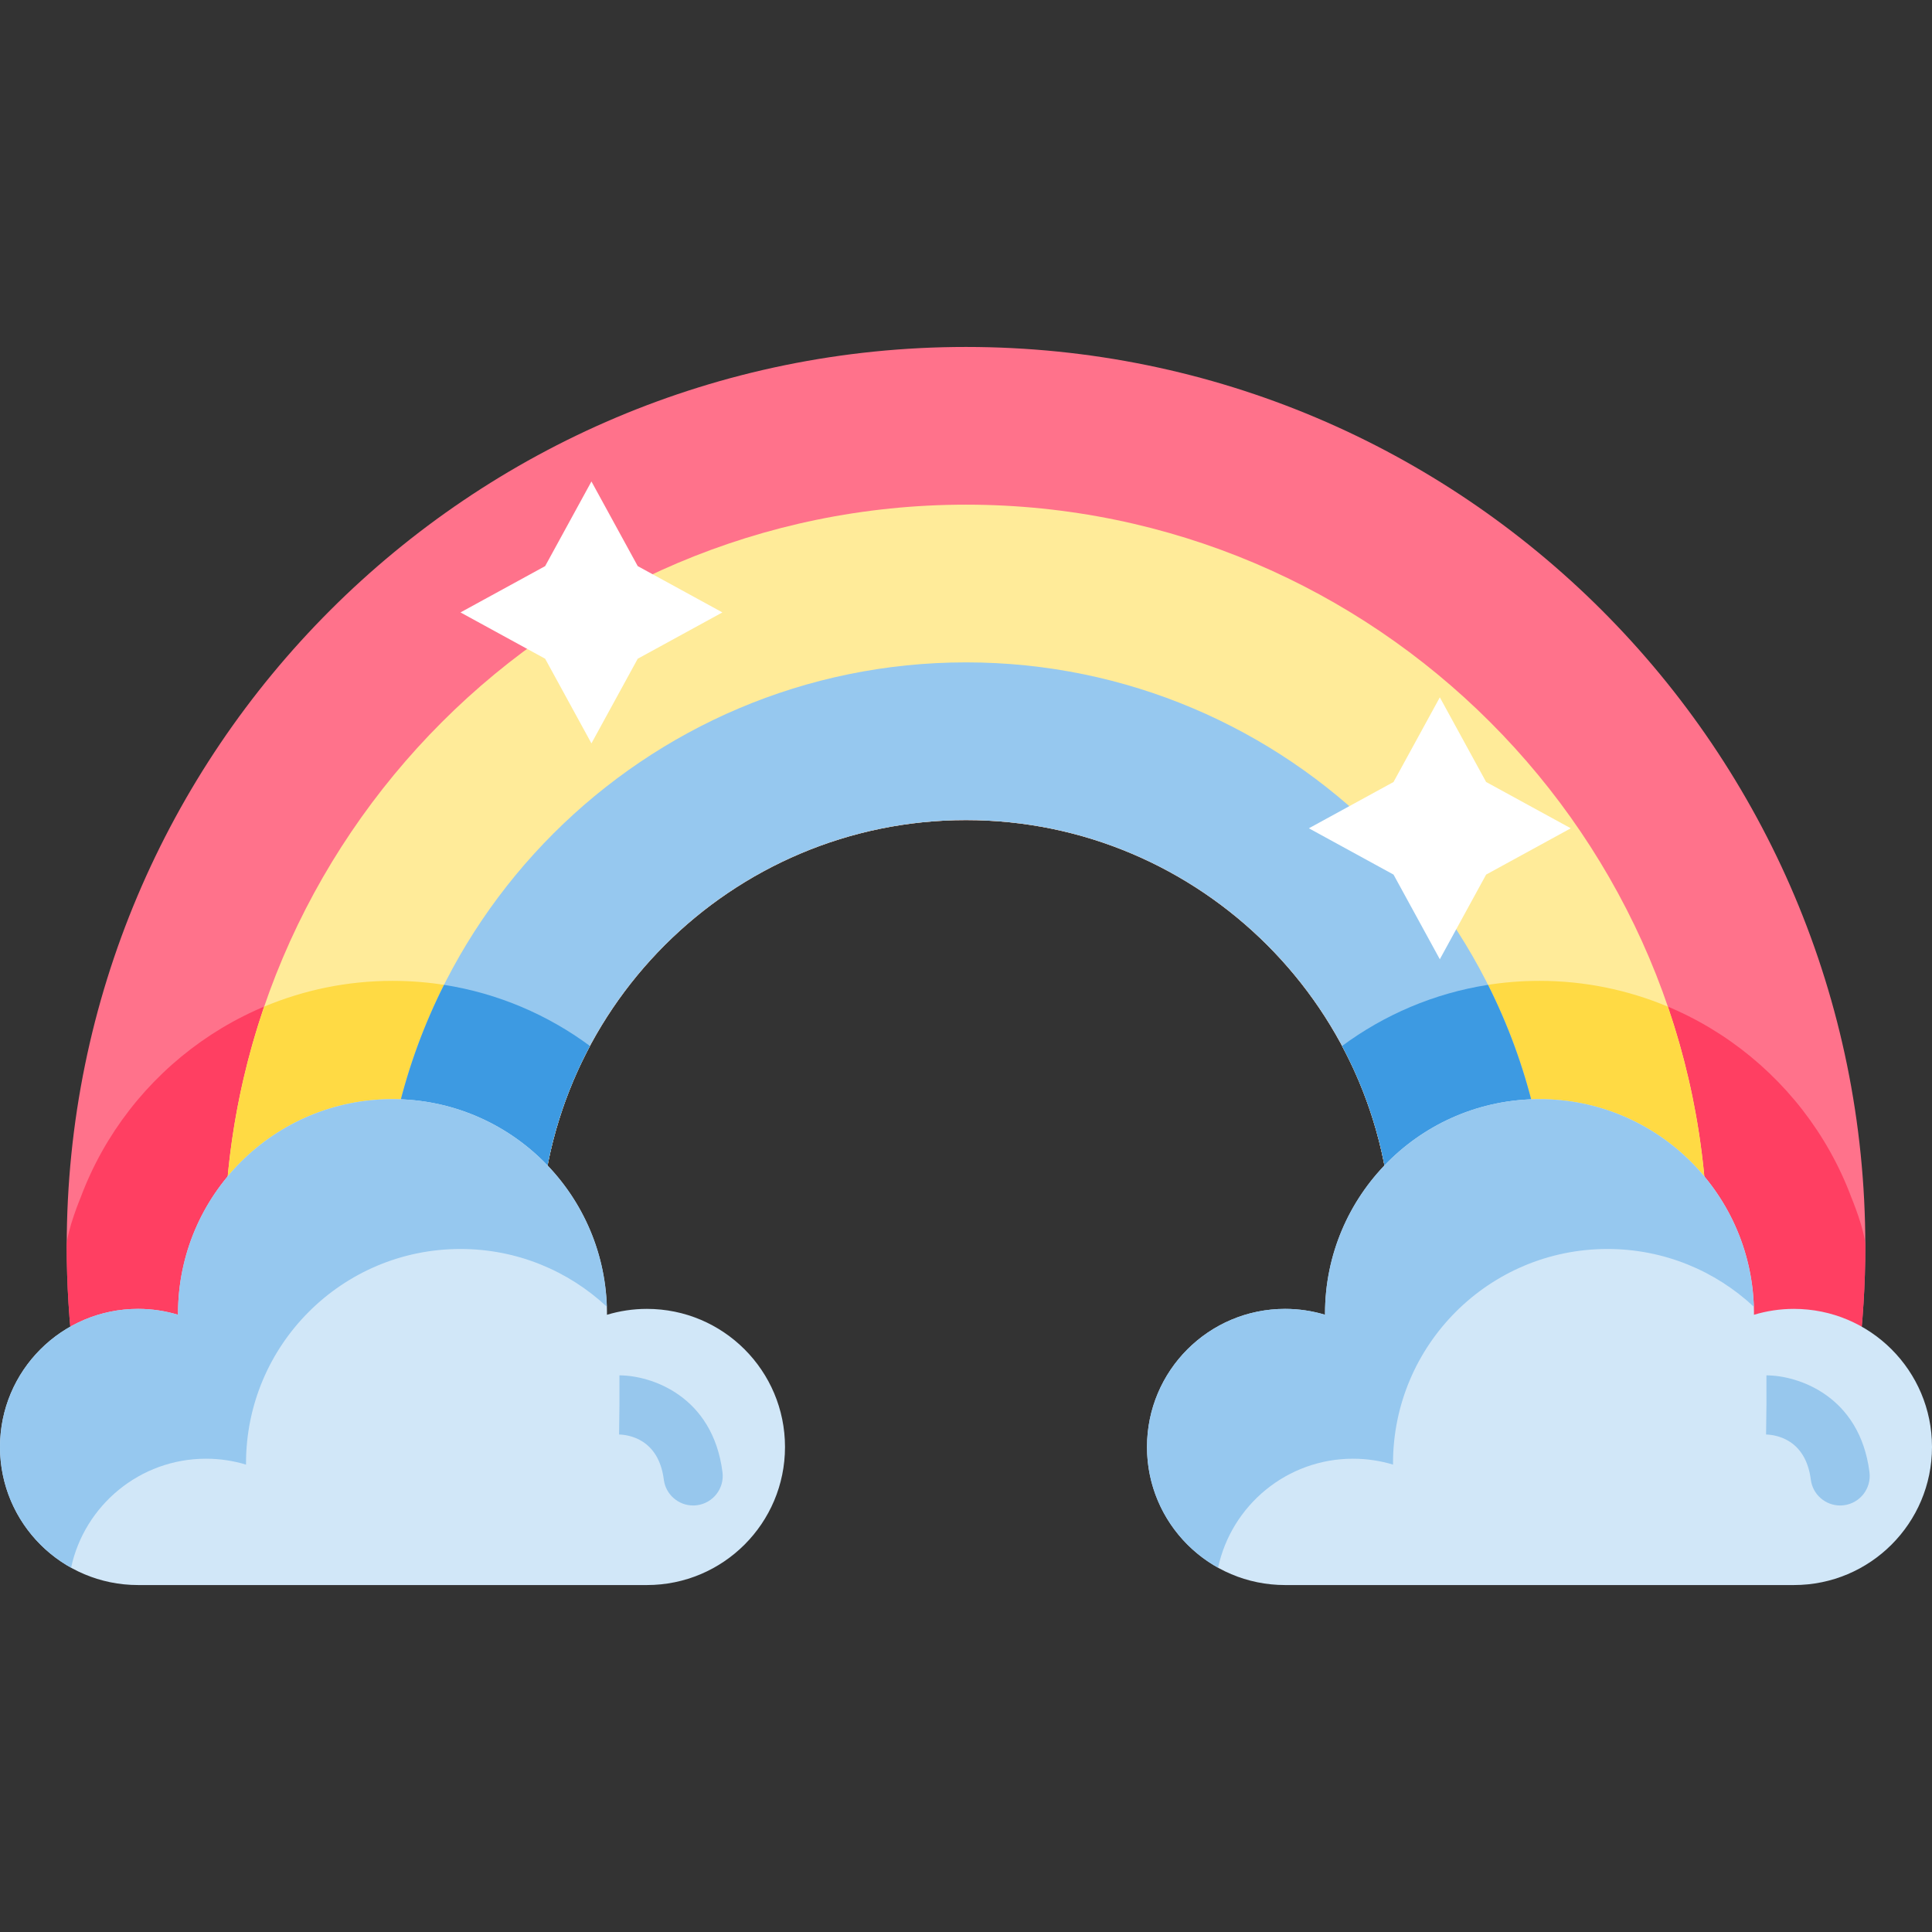 <?xml version="1.0" encoding="iso-8859-1"?>
<!-- Uploaded to: SVG Repo, www.svgrepo.com, Generator: SVG Repo Mixer Tools -->
<svg height="800px" width="800px" version="1.1" id="Layer_1" xmlns="http://www.w3.org/2000/svg" xmlns:xlink="http://www.w3.org/1999/xlink" 
	 viewBox="0 0 512 512" xml:space="preserve">
<rect x="0" y="0" width="512" height="512" fill="#333333" stroke="none"/>
<path style="fill:#FF728B;" d="M159.602,389.04c-10.483-17.132-16.533-37.259-16.533-58.773
	c0-62.273,50.662-112.935,112.935-112.935s112.935,50.662,112.935,112.935c0,21.514-6.05,41.641-16.533,58.773h134.611
	c4.769-18.801,7.311-38.49,7.311-58.773c0-131.622-106.701-238.322-238.322-238.322S17.681,198.644,17.681,330.267
	c0,20.284,2.542,39.973,7.311,58.773L159.602,389.04L159.602,389.04z"/>
<g>
	<path style="fill:#FF3F62;" d="M368.938,330.267c0-19.172-4.809-37.24-13.272-53.071c14.648-10.835,32.747-17.258,52.324-17.258
		c37.764,0,70.057,23.856,82.602,57.292c0,0,3.734,8.964,3.734,13.037c0,20.284-2.542,39.973-7.311,58.773H352.404
		C362.888,371.908,368.938,351.781,368.938,330.267z"/>
	<path style="fill:#FF3F62;" d="M143.068,330.267c0-19.172,4.809-37.24,13.272-53.071c-14.648-10.835-32.747-17.258-52.324-17.258
		c-37.764,0-70.057,23.856-82.602,57.292c0,0-3.734,8.964-3.734,13.037c0,20.284,2.542,39.973,7.311,58.773h134.611
		C149.118,371.908,143.068,351.781,143.068,330.267z"/>
</g>
<path style="fill:#FFEB99;" d="M159.603,389.04c-10.483-17.132-16.533-37.259-16.533-58.773
	c0-62.273,50.662-112.935,112.935-112.935s112.935,50.662,112.935,112.935c0,21.514-6.05,41.641-16.533,58.773h91.146
	c5.831-18.566,8.98-38.309,8.98-58.773c0-108.365-88.161-196.526-196.526-196.526S59.477,221.901,59.477,330.267
	c0,20.465,3.148,40.208,8.98,58.773L159.603,389.04L159.603,389.04z"/>
<g>
	<path style="fill:#FFDA44;" d="M159.603,389.04c-10.483-17.132-16.533-37.259-16.533-58.773c0-19.172,4.808-37.24,13.272-53.071
		c-14.648-10.835-32.746-17.258-52.324-17.258c-12.05,0-23.537,2.438-34.009,6.833c-6.822,19.928-10.53,41.287-10.53,63.497
		c0,20.465,3.148,40.208,8.98,58.773h91.145V389.04z"/>
	<path style="fill:#FFDA44;" d="M352.404,389.04c10.483-17.132,16.533-37.259,16.533-58.773c0-19.172-4.808-37.24-13.272-53.071
		c14.648-10.835,32.746-17.258,52.324-17.258c12.05,0,23.537,2.438,34.009,6.833c6.822,19.928,10.53,41.287,10.53,63.497
		c0,20.465-3.148,40.208-8.98,58.773h-91.145V389.04z"/>
</g>
<path style="fill:#96C8EF;" d="M159.603,389.04c-10.483-17.132-16.533-37.259-16.533-58.773
	c0-62.273,50.662-112.935,112.935-112.935s112.935,50.662,112.935,112.935c0,21.514-6.05,41.641-16.533,58.773h46.723
	c7.473-18.131,11.607-37.977,11.607-58.773c0-85.318-69.413-154.731-154.731-154.731c-85.319,0-154.731,69.413-154.731,154.731
	c0,20.797,4.134,40.642,11.607,58.773L159.603,389.04L159.603,389.04z"/>
<g>
	<path style="fill:#3D9AE2;" d="M117.672,260.997c-10.484,20.853-16.4,44.382-16.4,69.269c0,20.797,4.134,40.642,11.607,58.773
		h46.723c-10.483-17.132-16.533-37.259-16.533-58.773c0-19.172,4.808-37.24,13.272-53.071
		C145.168,268.93,131.989,263.231,117.672,260.997z"/>
	<path style="fill:#3D9AE2;" d="M394.334,260.997c10.484,20.853,16.4,44.382,16.4,69.269c0,20.797-4.134,40.642-11.607,58.773
		h-46.723c10.483-17.132,16.533-37.259,16.533-58.773c0-19.172-4.808-37.24-13.272-53.071
		C366.839,268.93,380.018,263.231,394.334,260.997z"/>
</g>
<path style="fill:#D1E7F8;" d="M171.441,346.867c-3.684,0-7.238,0.551-10.592,1.563c0.001-0.102,0.007-0.204,0.007-0.306
	c0-31.391-25.447-56.838-56.838-56.838s-56.838,25.447-56.838,56.838c0,0.102,0.007,0.204,0.007,0.306
	c-3.354-1.013-6.908-1.563-10.592-1.563C16.384,346.867,0,363.251,0,383.461s16.384,36.594,36.594,36.594h134.846
	c20.21,0,36.594-16.384,36.594-36.594C208.034,363.251,191.65,346.867,171.441,346.867z"/>
<path style="fill:#96C8EF;" d="M54.611,386.573c3.684,0,7.238,0.55,10.592,1.563c-0.001-0.102-0.007-0.204-0.007-0.306
	c0-31.391,25.447-56.838,56.838-56.838c14.992,0,28.62,5.814,38.775,15.298c-0.971-30.54-26.016-55.004-56.792-55.004
	c-31.391,0-56.838,25.447-56.838,56.838c0,0.102,0.007,0.204,0.007,0.306c-3.354-1.013-6.908-1.563-10.592-1.563
	C16.384,346.867,0,363.251,0,383.461c0,13.765,7.604,25.749,18.837,31.997C22.379,398.951,37.046,386.573,54.611,386.573z"/>
<path style="fill:#97C7ED;" d="M183.684,398.968c-3.887,0-7.259-2.89-7.765-6.846c-1.382-10.84-9.424-11.896-11.855-11.962
	l0.097-7.836l-0.004-7.837c0.003,0,0.007,0,0.01,0c8.316,0,24.712,5.358,27.3,25.651c0.548,4.293-2.489,8.218-6.782,8.766
	C184.348,398.946,184.014,398.968,183.684,398.968z"/>
<path style="fill:#D1E7F8;" d="M475.406,346.867c-3.684,0-7.238,0.551-10.592,1.563c0.001-0.102,0.007-0.204,0.007-0.306
	c0-31.391-25.447-56.838-56.838-56.838s-56.838,25.447-56.838,56.838c0,0.102,0.007,0.204,0.007,0.306
	c-3.354-1.013-6.908-1.563-10.592-1.563c-20.21,0-36.594,16.384-36.594,36.594c0,20.21,16.384,36.594,36.594,36.594h134.846
	c20.21,0,36.594-16.384,36.594-36.594C512,363.251,495.616,346.867,475.406,346.867z"/>
<path style="fill:#96C8EF;" d="M358.577,386.573c3.684,0,7.238,0.55,10.592,1.563c-0.001-0.102-0.007-0.204-0.007-0.306
	c0-31.391,25.447-56.838,56.838-56.838c14.992,0,28.62,5.814,38.775,15.298c-0.971-30.54-26.016-55.004-56.792-55.004
	c-31.391,0-56.838,25.447-56.838,56.838c0,0.102,0.007,0.204,0.007,0.306c-3.354-1.013-6.908-1.563-10.592-1.563
	c-20.21,0-36.594,16.384-36.594,36.594c0,13.765,7.604,25.749,18.837,31.997C326.344,398.951,341.012,386.573,358.577,386.573z"/>
<path style="fill:#97C7ED;" d="M487.649,398.968c-3.886,0-7.259-2.89-7.764-6.846c-1.382-10.84-9.425-11.896-11.856-11.962
	l0.097-7.836l-0.004-7.837c0.003,0,0.007,0,0.01,0c8.316,0,24.712,5.358,27.3,25.651c0.548,4.293-2.489,8.218-6.781,8.766
	C488.314,398.946,487.98,398.968,487.649,398.968z"/>
<g>
	<polygon style="fill:#FFFFFF;" points="156.738,127.593 169.008,150.027 191.442,162.297 169.008,174.567 156.738,197.001 
		144.469,174.567 122.034,162.297 144.469,150.027 	"/>
	<polygon style="fill:#FFFFFF;" points="381.57,184.802 393.839,207.236 416.274,219.506 393.839,231.776 381.57,254.211 
		369.299,231.776 346.864,219.506 369.299,207.236 	"/>
</g>
</svg>